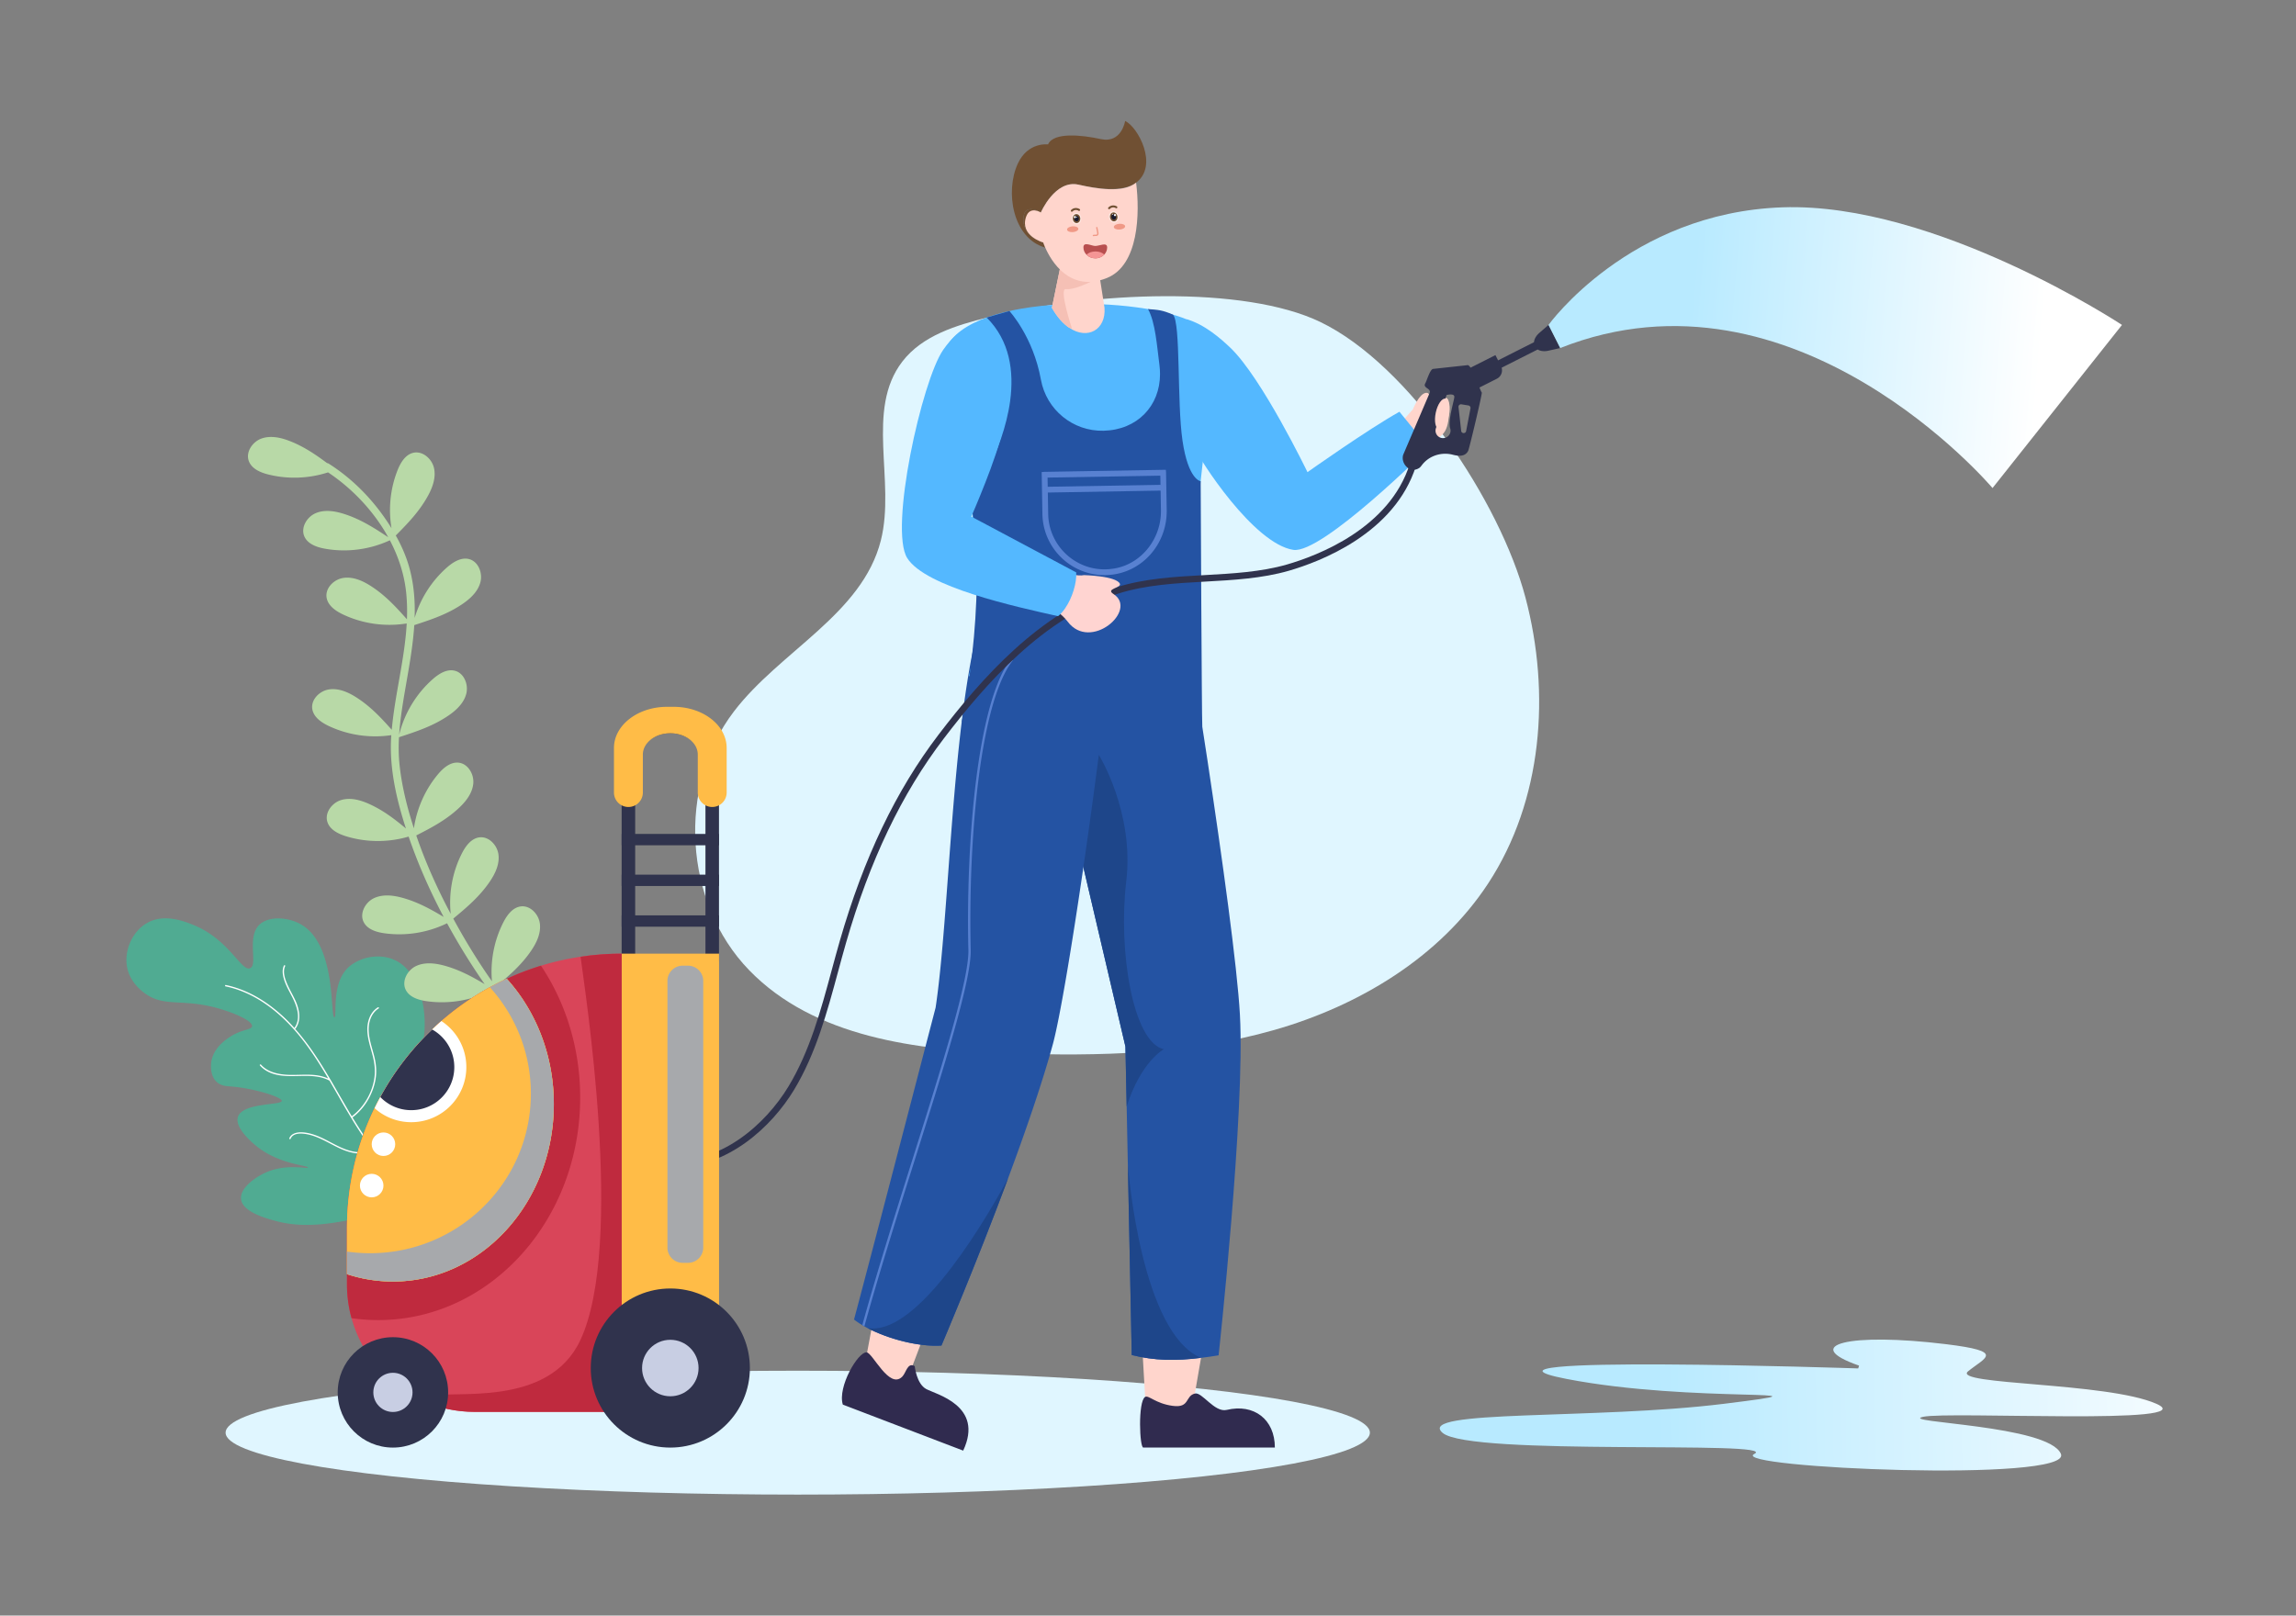 <?xml version="1.0" encoding="utf-8"?>
<svg xmlns="http://www.w3.org/2000/svg" viewBox="0 0 1364 960">
  <rect x="0" y="0" width="1364" height="960" fill="#808080" stroke="none"/>
  <path d="M906.241 355.08c-15.046-56.833-68.908-138.265-121.883-163.759-45.308-21.804-135.334-18.129-197.465-2.732-18.865 4.675-38.935 10.813-50.798 26.208-22.176 28.778-3.923 71.06-12.792 106.292-11.059 43.931-59.863 65.707-87.337 101.726-33.896 44.441-29.824 113.505 9.06 153.655 38.782 40.045 99.578 47.56 155.293 49.461 52.54 1.792 105.887.574 156.447-13.828 50.559-14.402 98.565-43.245 127.367-87.223 32.209-49.183 37.153-112.967 22.108-169.8z" fill="#E0F6FF"/>
  <path d="M164.549 725.716c7.022 1.788 18.043 3.566 36.569.399 11.361-1.983 27.122-4.638 44.547-14.994.752-.448 2.083-1.225 3.754-2.352a2.03 2.03 0 0 0 .26-.163c.159-.084.321-.19.492-.284.571-.366 1.17-.775 1.834-1.153 12.479-8.48 37.383-28.32 38.606-55.215.095-1.546.834-21.112-8.69-25.149-11.958-4.927-31.452 17.721-35.944 13.948-2.264-1.923 1.966-8.021 4.282-16.663 5.387-19.37.202-46.696-16.123-53.777-7.696-3.427-18.201-2.36-25.672 3.255-12.242 8.989-7.956 30.766-9.796 30.921-2.671.112 1.486-42.818-19.759-55.155-7.476-4.294-18.709-5.171-24.403-.235-8.332 7.251-1.058 24.109-5.904 26.214-5.138 2.232-12.324-16.78-33.13-25.456-5.293-2.163-17.716-7.317-27.978-1.456-8.941 4.991-13.777 16.386-12.042 26.103 1.654 8.962 8.478 14.196 10.396 15.574 12.294 9.159 23.217 2.37 47.126 10.104 8.348 2.669 17.187 6.773 16.752 9.71-.465 2.143-5.778 1.65-12.468 5.835a3.49 3.49 0 0 0-.631.393c-2.024 1.302-9.21 5.977-10.91 13.79-.118.318-1.778 8.833 3.146 13.105 2.501 2.25 5.759 2.392 7.177 2.505 14.161.91 31.431 6.33 31.346 8.644-.022 2.655-22.842.974-25.953 9.28-2.575 6.905 9.873 16.782 11.484 18.052 13.469 10.528 30.249 10.998 30.028 12.254-.23 1.06-13.263-2.657-25.745 3.292-5.828 2.732-14.633 8.964-14.006 15.339.679 7.847 15.226 11.724 21.355 13.335z" fill="#50AB92"/>
  <path d="M171.887 676.378c1.149-2.923 4.592-3.642 7.415-3.538 3.559.13 7.024 1.191 10.282 2.576 6.852 2.914 13.121 7.532 20.564 8.892 3.762.687 7.681.49 11.159-1.182-7.13-9.303-13.153-19.462-18.988-29.61-2.184-3.797-4.361-7.615-6.583-11.409-10.443-5.475-22.806-.496-33.73-4.131-2.906-.967-5.539-2.551-7.582-4.848-.344-.387.29-.881.633-.496 3.916 4.402 9.927 5.719 15.578 6.024 5.593.301 11.202-.416 16.784.213 2.627.296 5.198.935 7.6 2.027-6.026-10.23-12.432-20.252-20.342-29.136-9.581-10.756-21.443-19.989-35.356-24.282a58.296 58.296 0 0 0-5.289-1.349c-.501-.118-.406-.908.099-.813 13.795 2.893 25.944 10.695 35.922 20.446 1.702 1.659 3.319 3.389 4.899 5.151a.366.366 0 0 1 .058-.28c4.079-5.855 1.194-13.152-1.728-18.796-1.599-3.086-3.342-6.131-4.415-9.453-.893-2.758-1.464-5.859-.205-8.596.216-.469.965-.174.748.296-1.472 3.199-.303 6.974.955 10.046 1.37 3.344 3.261 6.437 4.807 9.698 2.54 5.36 4.152 12.019.485 17.283-.118.17-.286.172-.434.114 8.864 9.963 15.94 21.389 22.62 32.91 3.703 6.386 7.338 12.832 11.149 19.163 7.039-5.252 11.905-13.506 13.329-22.149.778-4.721.264-9.279-.926-13.885-1.292-5.001-3.07-9.963-3.169-15.183-.098-5.152 1.701-10.623 6.247-13.49.433-.273.934.357.496.633-4.578 2.888-6.19 8.449-5.915 13.606.282 5.288 2.169 10.285 3.405 15.388 1.068 4.416 1.396 8.826.611 13.318-.729 4.174-2.24 8.193-4.346 11.865-2.355 4.107-5.501 7.775-9.31 10.599 4.658 7.697 9.596 15.208 15.317 22.179 3.962 4.835 8.341 9.406 13.12 13.475.412-13 12.157-21.604 17.115-32.797 1.452-3.275 2.313-6.789 2.091-10.387-.032-.513.764-.627.797-.109.818 13.225-10.943 22.289-16.393 33.143-1.647 3.28-2.751 6.792-2.828 10.482a.315.315 0 0 1-.112.234c3.648 3.043 7.521 5.797 11.655 8.104-.171.094-.333.2-.492.284a2.103 2.103 0 0 1-.26.163c-7.045-3.978-13.424-9.193-19.094-15.067-3.035-3.148-5.852-6.474-8.52-9.915-5.831 2.905-12.611 1.69-18.383-.72-6.7-2.799-12.764-7.196-19.921-8.845-3.301-.76-9.287-1.563-10.865 2.452-.196.48-.943.183-.754-.298z" fill="#FFF"/>
  <path d="M241.044 588.18c-2.534-5.089.874-11.579 5.973-14.064 5.099-2.486 11.184-1.863 16.682-.389 8.894 2.383 16.478 6.446 24.214 11.041a377.982 377.982 0 0 1-13.919-21.476 386.3 386.3 0 0 1-8.403-14.677c-11.482 5.621-24.666 7.732-37.326 5.933-4.799-.682-10.095-2.35-12.244-6.694-2.511-5.075.897-11.566 5.98-14.06 5.084-2.494 11.141-1.886 16.612-.428 9.187 2.448 16.964 6.71 24.963 11.494-8.135-15.363-15.193-31.308-20.814-47.745-12.082 3.566-25.218 3.513-37.254-.215-4.63-1.433-9.595-3.92-11.029-8.55-1.674-5.409 2.721-11.277 8.135-12.933 5.414-1.657 11.298-.097 16.469 2.211 8.379 3.739 15.194 8.936 22.077 14.68-5.652-17.419-9.919-36.005-8.77-54.337.024-.381.065-.762.091-1.144-12.593 1.91-25.752-.006-37.26-5.475-4.378-2.08-8.938-5.251-9.695-10.037-.884-5.593 4.303-10.774 9.898-11.64 5.595-.867 11.196 1.517 15.984 4.539 8.437 5.324 14.799 12.091 21.327 19.442 1.904-21.139 7.715-42.018 8.889-63.189-12.789 2.076-26.201.195-37.907-5.367-4.378-2.08-8.938-5.25-9.695-10.037-.885-5.592 4.303-10.772 9.898-11.639s11.196 1.517 15.984 4.539c8.664 5.468 15.139 12.457 21.854 20.036.2-5.296.092-10.61-.468-15.954-1.134-10.821-4.575-21.293-9.678-31.004-12.018 5.595-25.787 7.368-38.824 4.954-4.765-.883-9.988-2.772-11.953-7.202-2.295-5.176 1.383-11.518 6.566-13.796 5.184-2.279 11.21-1.417 16.614.27 9.912 3.093 18.053 8.274 26.618 13.958-8.559-15.499-21.347-28.936-35.741-38.535-11.441 3.71-23.932 4.167-35.599 1.229-4.7-1.184-9.792-3.402-11.471-7.948-1.962-5.312 2.113-11.407 7.431-13.351 5.318-1.944 11.277-.701 16.564 1.327 8.434 3.234 15.429 7.96 22.496 13.227a2.28 2.28 0 0 1 1.003.354c12.434 7.895 23.187 18.321 31.828 30.227a133.27 133.27 0 0 1 5.442 8.108c-1.943-11.538-.711-23.609 3.61-34.487 1.789-4.505 4.655-9.262 9.382-10.331 5.523-1.249 11.031 3.588 12.262 9.115 1.231 5.527-.782 11.272-3.484 16.248-5.041 9.281-11.845 16.346-19.226 23.785 3.343 5.977 6.128 12.259 7.975 18.845 2.799 9.973 3.565 20.067 3.214 30.188 3.448-11.566 10.193-22.144 19.28-30.092 3.648-3.191 8.369-6.117 13.063-4.91 5.483 1.41 8.177 8.228 6.75 13.708-1.427 5.479-5.84 9.671-10.516 12.866-8.96 6.12-18.51 9.31-28.782 12.655-1.063 16.675-4.828 33.391-7.263 49.741-.766 5.147-1.382 10.276-1.719 15.413 3.105-12.733 10.19-24.471 20.045-33.113 3.644-3.195 8.361-6.127 13.056-4.927 5.486 1.403 8.188 8.218 6.768 13.698-1.42 5.481-5.828 9.68-10.499 12.88-9.155 6.272-18.932 9.479-29.467 12.923-.298 5.479-.249 10.97.34 16.503 1.078 10.121 3.305 20.106 6.126 29.875a251.242 251.242 0 0 0 2.382 7.756c1.704-11.762 6.707-23.044 14.343-32.156 3.113-3.715 7.327-7.332 12.15-6.863 5.636.548 9.348 6.871 8.781 12.504-.566 5.634-4.281 10.457-8.409 14.332-7.627 7.162-16.215 11.716-25.456 16.413 5.493 16.058 12.511 31.627 20.477 46.613-1.292-12.336 1.041-25.042 6.702-36.082 2.212-4.312 5.519-8.775 10.326-9.387 5.617-.715 10.638 4.627 11.334 10.246.698 5.619-1.855 11.145-5.021 15.84-6.008 8.909-13.615 15.361-21.833 22.189a416.555 416.555 0 0 0 3.257 5.907c6.051 10.742 12.612 21.25 19.733 31.359-1.074-12.033 1.285-24.368 6.801-35.122 2.212-4.313 5.519-8.774 10.326-9.387 5.617-.715 10.638 4.627 11.335 10.246.697 5.619-1.856 11.145-5.022 15.84-5.843 8.664-13.196 15.004-21.154 21.627 8.257 11.426 17.253 22.31 27.082 32.389 2.047 2.1-1.35 5.131-3.394 3.035-9.926-10.179-18.988-21.189-27.316-32.731-11.542 5.635-24.814 7.734-37.569 5.898-4.819-.694-10.143-2.377-12.312-6.732z" fill="#B8D9A7"/>
  <ellipse cx="473.92" cy="851.311" fill="#E0F6FF" rx="339.891" ry="36.809"/>
  <path d="M860.803 240.231c-.336-10.413-11.083 3.517-11.975 2.724-.892-.793 2.479-10.014-1.674-9.528-4.153.486-7.745 9.726-7.745 9.726l-7.336 8.329 2.309 11.797s7.407-.791 16.132-2.08c8.725-1.29 10.693-8.442 10.289-20.968z" fill="#FFD5CC"/>
  <path d="M709.879 230.3c.843 5.965-3.589 27.461-.476 35.162 3.148 7.763 35.352 57.613 58.916 61.274 17.054 2.649 80.509-60.679 80.509-60.679l-17.45-21.392c-18.669 10.416-54.635 35.895-54.635 35.895s-27.116-56.144-45.904-74.007c-5.677-5.398-15.25-13.844-25.995-16.883-1.634 5.754 8.116 30.022 5.035 40.63z" fill="#54B8FF"/>
  <path d="m715.532 795.135-5.802 33.597c-6.737 12.331-16.921 13.161-29.454 1.346l-2.019-35.542 37.275.599zM550.817 788.569l-12.013 31.666c-8.307 10.728-17.812 9.437-25.916-4.527l6.524-34.957 31.405 7.818z" fill="#FFD5CC"/>
  <path d="m601.135 334.137 14.891 63.54 15.471 65.968 31.121 132.751 5.976 25.518.731 35.579v.014l.704 34.558s0 .055.014.166l2.305 112.947c13.663 3.423 26.208 3.547 41.127 1.684 3.354-.386 6.845-.911 10.475-1.504 0 0 15.843-144.91 12.655-202.432-3.202-57.508-35.579-256.656-38.049-267.765l-97.421-1.024z" fill="#2453A3"/>
  <path d="m631.497 463.645 31.121 132.751 5.976 25.518.731 35.579c8.515-26.815 22.068-34.019 22.068-34.019-18.424-4.195-27.211-58.581-22.311-99.721 4.899-41.141-16.29-75.206-16.29-75.206l-21.295 15.098z" fill="#1E468A"/>
  <path d="M507.359 784.084c1.463 1.146 3.119 2.263 4.913 3.34.4.248.814.483 1.228.718.593.331 1.187.662 1.808.994h.014c.745.4 1.518.787 2.305 1.159 8.667 4.195 19.377 7.411 29.23 8.708 4.402.593 8.626.8 12.421.538 0 0 20.329-47.544 39.554-99.229 10.226-27.478 20.135-56.128 26.539-79.438 4.099-14.905 11.248-57.536 18.245-105.522 4.071-27.919 8.087-57.633 11.441-84.765.386-3.243.787-6.459 1.159-9.619.442-3.602.856-7.163 1.256-10.641.014-.055.014-.097.014-.152 1.587-13.691 2.926-26.291 3.933-37.138.649-6.928 1.146-13.138 1.477-18.466.276-4.292.538-8.543.787-12.669l-2.622-.538-15.968-3.285-17.872-3.671-20.522-4.223-3.919-.8c-8.391 5.962-14.836 19.1-19.887 36.697-.483 1.642-.938 3.34-1.394 5.093-1.408 5.382-2.691 11.124-3.892 17.168-2.47 12.476-4.527 26.208-6.266 40.602a.88.88 0 0 1-.028.124c-2.277 18.714-4.044 38.546-5.617 58.198-3.367 42.355-5.727 83.854-9.868 111.456 0 0-1.918 7.411-5.037 19.335-2.388 9.205-5.479 21.102-8.929 34.35-12.008 46.165-28.362 108.822-34.503 131.676z" fill="#2453A3"/>
  <path d="M709.843 828.079c4.235-1.169 11.591 11.467 18.937 9.71 16.098-3.85 28.589 5.563 28.589 22.385h-78.076c-2.331.574-3.346-27.449.984-30.094 2.069-1.264 6.093 3.935 16.415 5.309s7.266-5.869 13.151-7.31zM543.421 811.783s.989 10.382 6.752 13.563 34.601 9.857 22.032 36.638l-71.507-27.344c-3.236-10.494 9.019-31.368 14.105-31.064 3.647.218 13.449 22.283 21.211 14.455 2.371-2.39 3.069-8.712 7.407-6.248z" fill="#302B4F"/>
  <path d="M515.327 789.14c12.716 6.697 30.892 11.32 43.957 10.405 0 0 20.32-47.549 39.544-99.231-19.257 35.429-56.419 93.726-83.501 88.826zM670.041 692.229l2.302 112.951c13.668 3.414 26.209 3.544 41.131 1.682-35.242-14.815-43.084-110.174-43.433-114.633z" fill="#1E468A"/>
  <path d="M574.872 283.724c5.048 40.29 10.978 78.448.659 118.039 25.202 4.581 42.522 6.085 66.443 6.275 4.048-8.35 6.128-19.859 6.715-31.4 5.826 9.048 7.953 21.637 7.969 31.162 20.884-.821 35.188.798 55.553-3.967-18.922-48.068 21.095-187.083-.893-210.77-24.711-16.484-127.875-20.395-148.052 11.396-5.735 30.77 8.54 47.887 11.606 79.265z" fill="#54B8FF"/>
  <path d="M624.918 182.905c3.144 5.562 6.675 9.432 10.254 11.85h.048c10.931 7.4 21.91 1.112 20.943-11.85l-3.144-20.169-.822-5.175-21.233-4.063-6.046 29.407z" fill="#FFD5CC"/>
  <path d="M624.918 182.905c3.144 5.562 6.675 9.432 10.254 11.85h.048c1.016.29 1.596.435 1.596.435s-8.029-24.135-3.531-23.41c4.498.677 14.22-4.111 14.22-4.111l5.514-4.933-.822-5.175-21.233-4.063-6.046 29.407z" fill="#F5C0B5"/>
  <path d="M619.748 144.089s.375 1.182 1.182 3.023h.016l-2.614-20.848s-9.26-5.809-10.271 2.492c-1.442 11.835 11.687 15.333 11.687 15.333z" fill="#705033"/>
  <path d="M620.931 147.113c-.807-1.841-1.182-3.023-1.182-3.023s-13.129-3.499-11.687-15.332c1.012-8.301 10.271-2.492 10.271-2.492s8.495-19.689 22.408-16.525c10.451 2.369 26.164 4.804 34.191-1.207 13.526-10.129 1.079-33.198-6.519-36.653 0 0-2.079 13.48-14.45 10.765-11.198-2.458-28.087-4.253-31.337 3.149 0 0-11.894-1.58-17.914 11.314-7.765 16.629-3.157 44.517 16.219 50.004z" fill="#705033"/>
  <path d="M619.748 144.089s.375 1.182 1.182 3.023h.016c3.413 7.732 14.438 27.021 36.642 18.082 19.021-7.665 19.627-38.583 17.343-56.662-7.708 6.414-23.74 3.576-34.191 1.207-13.913-3.164-22.408 16.525-22.408 16.525s-6.475-4.173-8.776 2.618c-3.824 11.292 10.192 15.207 10.192 15.207z" fill="#FFD5CC"/>
  <path d="M643.638 146.933c-.025 1.716.682 3.29 1.862 4.462 1.266 1.269 3.078 2.074 5.099 2.103 2.171.032 4.122-.839 5.431-2.231 1.048-1.108 1.69-2.55 1.713-4.13.052-3.572-4.515-.947-7.149-.986-2.2-.031-6.904-2.79-6.956.782z" fill="#B84F4F"/>
  <path d="M645.5 151.395c1.266 1.269 3.078 2.074 5.099 2.103 2.171.032 4.122-.839 5.431-2.231-1.045-1.082-2.94-1.815-5.111-1.847-2.357-.034-4.411.77-5.419 1.975z" fill="#F59595"/>
  <path d="M658.846 129.339c.301 1.856 1.798 3.157 3.345 2.907 1.546-.251 2.556-1.958 2.256-3.814-.301-1.856-1.798-3.157-3.344-2.907-1.547.25-2.557 1.958-2.257 3.814z" fill="#FFE9E3"/>
  <path d="M659.447 129.242c.236 1.458 1.413 2.481 2.628 2.284 1.215-.197 2.009-1.538 1.773-2.997-.236-1.458-1.413-2.481-2.628-2.284-1.216.197-2.01 1.538-1.773 2.997z" fill="#705033"/>
  <path d="M660.266 129.109c.148.915.886 1.556 1.648 1.433.762-.124 1.26-.965 1.112-1.88-.148-.915-.886-1.556-1.648-1.433-.762.123-1.26.965-1.112 1.88z" fill="#181A2E"/>
  <path d="M662.989 127.71a.621.621 0 1 0-1.227.198.621.621 0 0 0 1.227-.198zM661.339 127.235a.277.277 0 1 0-.547.089.277.277 0 0 0 .547-.089z" fill="#FFF"/>
  <path d="M642.367 129.693c.125 1.876-1.041 3.481-2.604 3.586-1.563.104-2.932-1.332-3.057-3.208-.125-1.876 1.041-3.481 2.604-3.586 1.563-.104 2.932 1.332 3.057 3.208z" fill="#FFE9E3"/>
  <path d="M641.76 129.734c.098 1.474-.818 2.735-2.046 2.817-1.228.082-2.304-1.046-2.402-2.52-.098-1.474.818-2.735 2.046-2.817 1.229-.083 2.304 1.046 2.402 2.52z" fill="#705033"/>
  <path d="M640.932 129.789c.062.925-.513 1.716-1.283 1.767-.77.051-1.445-.656-1.507-1.581-.062-.924.513-1.716 1.283-1.767.77-.052 1.445.656 1.507 1.581z" fill="#181A2E"/>
  <path d="M637.964 129.039a.621.621 0 1 1 1.24-.084.621.621 0 0 1-1.24.084z" fill="#FFF"/>
  <path d="M658.505 123.267c1.32-1.38 3.446-1.562 5.043-.575.275.17.315.587.136.836-.201.278-.56.306-.836.135a2.86 2.86 0 0 0-1.809-.396c-.692.088-1.278.407-1.772.923-.224.234-.654.148-.843-.081-.227-.273-.144-.607.081-.842zM636.366 124.759c1.345-1.355 3.474-1.499 5.053-.482.272.175.304.593.12.838-.206.274-.566.296-.838.12a2.86 2.86 0 0 0-1.802-.429c-.694.076-1.285.384-1.788.891-.228.23-.657.135-.842-.097-.22-.278-.131-.611.097-.841z" fill="#705033"/>
  <path d="M649.414 139.576c.525-.176 1.059-.072 1.602-.1.505-.026.793-.262.785-.762-.009-.54-.164-1.09-.266-1.622l-.353-1.844c-.04-.209.184-.4.385-.406.244-.009.394.167.434.377l.391 2.038c.115.602.304 1.239.198 1.85-.097.563-.53.979-1.11 1.098-.594.121-1.235-.072-1.809.12-.496.166-.751-.584-.257-.749z" fill="#F09986"/>
  <path d="M639.836 129.043a.277.277 0 1 0-.55.087.277.277 0 0 0 .55-.087z" fill="#FFF"/>
  <path d="M633.92 136.459c.073.95 1.633 1.604 3.483 1.461 1.851-.143 3.291-1.029 3.218-1.979-.073-.95-1.633-1.604-3.483-1.461-1.851.143-3.291 1.029-3.218 1.979zM661.709 134.954c.073.95 1.633 1.604 3.484 1.461 1.851-.143 3.291-1.029 3.218-1.979-.073-.95-1.633-1.604-3.484-1.461-1.851.143-3.292 1.029-3.218 1.979z" fill="#F09986"/>
  <path d="m571.311 429.074 20.743.373 31.563.58 31.439.566 59.206 1.077s0-.041-.014-.138v-.028c-.317-4.32-.957-145.558-.957-145.558s-7.352-.627-10.788-24.061c-3.381-23.02-.965-70.062-5.658-74.92-6.583-2.829-8.805-2.815-14.85-3.312 4.43 7.839 5.341 22.178 6.79 33.177.248 1.863.359 3.685.359 5.465 0 18.976-13.566 33.177-33.522 33.66-18.19.442-33.978-12.448-37.235-30.348-4.651-25.684-18.714-40.782-18.714-40.782-1.877.442-13.511 3.864-13.511 3.864 13.773 13.773 16.299 31.935 13.953 49.49v.014c-4.168 30.859-23.434 59.841-23.434 59.841 5.465 30.114 3.781 64.381.925 90.313-2.512 22.73-5.934 39.057-6.266 40.602-.015.084-.029.125-.029.125z" fill="#2453A3"/>
  <path d="M656.819 341.746a23.55 23.55 0 0 0 1.795-.085c19.694-1.251 34.85-18.224 34.5-38.624l-.389-22.406-.121-1.48-72.274 1.234-1.494.137.435 24.904c.347 20.371 17.179 36.668 37.548 36.32zm32.601-53.656-66.996 1.153-.094-5.456 66.997-1.138.093 5.441zm-66.714 17.284-.213-12.698 66.996-1.153.198 11.657c.288 16.845-11.446 31.712-27.319 34.564-1.867.328-3.728.536-5.601.566-18.482.317-33.747-14.47-34.061-32.936zM512.272 787.424c.4.248.814.483 1.228.718.028-.055.041-.11.055-.166 8.46-30.721 19.307-65.168 29.796-98.47 17.362-55.121 33.757-107.192 33.329-124.995-1.573-65.692 5.576-147.532 24.993-172.015l-1.09-.856c-19.625 24.745-26.857 106.971-25.283 172.898.428 17.569-15.94 69.543-33.274 124.553-10.461 33.248-21.294 67.626-29.754 98.333z" fill="#5881D1"/>
  <path d="M914.495 197.806c-1.922 1.671-3.038 3.68-3.188 5.537l-21.333 10.785-1.574-3.114-14.772 7.468c-.751-1.119-1.451-1.736-2.029-1.471l-19.981 2.167c-2.075-.227-4.126 7.7-5.032 8.833-1.151 2.736 3.681 2.708 2.755 5.432l-15.698 36.689c-1.771 5.15 3.954 11.68 9.566 7.89.405-.279.868-.79 1.352-1.442 3.996-5.414 10.857-7.903 17.463-6.618 1.844.354 7.885 2.589 10.197-2.094.666-1.354 8.525-34.376 8.077-34.621-.267-.272-.752-1.414-1.383-2.973l-.001-.003 10.34-5.227a5.568 5.568 0 0 0 2.828-6.538l21.418-10.828c1.584.981 3.864 1.273 6.349.716l7.033-1.577-6.946-13.738-5.441 4.727zm-53.009 56.659.06.173c1.008 3.365-2.145 6.495-5.512 5.524a4.419 4.419 0 0 1-2.738-2.269 4.424 4.424 0 0 1-.27-3.369l6.342-19.779s4.929-1.373 4.609 1.323c-.332 2.693-3.843 14.022-2.491 18.397zm12.087-11.78-2.576 13.455c-.321 1.67-2.754 1.577-2.946-.12l-1.587-14.134a1.49 1.49 0 0 1 1.716-1.635l4.174.683a1.482 1.482 0 0 1 1.219 1.751z" fill="#30334D"/>
  <ellipse cx="856.849" cy="246.022" fill="#FFD5CC" rx="9.338" ry="4.005" transform="rotate(-77.983 856.86 246.007)"/>
  <path d="M401.061 693.53c-2.163 0-4.352-.113-6.564-.349l.409-3.858c32.667 3.472 60.003-21.378 73.501-43.716 12.682-20.988 19.271-45.354 25.642-68.918 1.56-5.768 3.172-11.732 4.849-17.553 14.231-49.407 33.434-89.519 58.709-122.632 25.242-33.07 60.045-72.897 105.483-87.455 16.634-5.329 34.925-6.339 52.613-7.317 16.451-.909 33.461-1.849 48.847-6.294 17.951-5.186 60.999-21.405 73.012-59.896l3.703 1.155c-12.574 40.289-57.085 57.107-75.639 62.467-15.808 4.568-33.043 5.52-49.71 6.441-17.443.964-35.481 1.961-51.642 7.138-44.411 14.228-78.686 53.494-103.584 86.114-24.977 32.722-43.97 72.416-58.065 121.351-1.668 5.791-3.276 11.74-4.832 17.492-6.442 23.823-13.102 48.457-26.066 69.912-13.181 21.818-39.142 45.918-70.666 45.918z" fill="#30334D"/>
  <path d="M540.38 323.711c12.634 20.398 77.554 23.874 93.889 45.659 13.534 18.049 42.123-6.842 27.175-16.426-4.929-3.16 5.055-3.593 3.824-6.129-2.308-4.628-21.261-5.062-21.261-5.062-14.679 3.019-70.92-29.552-73.099-32.169l16.23-69.565c2.583-47.605-6.077-39.558-19.992-22.297-13.904 17.316-39.233 84.332-26.766 105.989z" fill="#FFD4D1"/>
  <path d="M538.981 331.65c10.914 17.241 64.117 28.786 89.562 34.491 1.496-1.17 2.897-2.733 4.149-4.567 4.338-6.198 7.103-15.325 6.647-21.445l-.033-.02-44.111-23.486-18.172-9.667s3.884-8.758 8.117-19.632l.04-.065c4.366-11.128 9.107-24.379 10.562-32.715 8.216-46.972-13.312-78.545-35.437-46.638-12.663 18.26-32.231 106.529-21.324 123.744z" fill="#54B8FF"/>
  <path d="M369.303 451.505V571.44h8.195a.163.163 0 0 1-.152-.152v-114.69c0-11.539 9.334-20.874 20.874-20.874 5.762 0 11.006 2.356 14.807 6.142a20.866 20.866 0 0 1 6.066 14.731v114.69c0 .076 0 .152-.076.152h8.118V451.505c0-14.868-11.995-26.939-26.863-26.939h-4.029c-14.869-.001-26.94 12.07-26.94 26.939z" fill="#30334D"/>
  <path d="M369.303 566.676h57.87V838.95h-57.87z" fill="#FFBC47"/>
  <path d="M206.13 729.854v33.249c0 6.978.943 13.743 2.707 20.159 6.081 22.12 21.937 40.196 42.613 49.303 9.35 4.105 19.672 6.385 30.527 6.385h87.325V566.682c-8.301 0-16.45.623-24.4 1.824a162.68 162.68 0 0 0-23.535 5.321 164.173 164.173 0 0 0-20.311 7.784 163.128 163.128 0 0 0-38.828 25.115 155.62 155.62 0 0 0-5.488 5.017 162.753 162.753 0 0 0-30.801 40.135 136.398 136.398 0 0 0-3.421 6.613c-10.504 21.558-16.388 45.761-16.388 71.363z" fill="#D94559"/>
  <path d="M251.45 832.564c9.35 4.105 19.672 6.385 30.527 6.385h87.325V566.682c-8.301 0-16.45.623-24.4 1.824 2.159 17.574 26.62 171.189-.229 228.032-19.114 40.467-76.47 29.17-88.952 33.153-1.291.41-2.735 1.414-4.271 2.873z" fill="#BF2A3E"/>
  <path d="M206.13 729.854v33.249c0 6.978.943 13.743 2.707 20.159a107.92 107.92 0 0 0 15.902 1.155c66.239 0 119.935-59.2 119.935-132.265 0-29.326-8.65-56.418-23.306-78.325a164.173 164.173 0 0 0-20.311 7.784 163.128 163.128 0 0 0-38.828 25.115 155.62 155.62 0 0 0-5.488 5.017 162.753 162.753 0 0 0-30.801 40.135 136.398 136.398 0 0 0-3.421 6.613c-10.505 21.558-16.389 45.761-16.389 71.363z" fill="#BF2A3E"/>
  <path d="M350.95 812.913c0-26.107 21.164-47.269 47.269-47.269 26.107 0 47.27 21.162 47.27 47.269 0 26.105-21.164 47.269-47.27 47.269s-47.269-21.163-47.269-47.269z" fill="#30334D"/>
  <path d="M381.441 812.913c0-9.267 7.511-16.779 16.778-16.779 9.266 0 16.779 7.512 16.779 16.779 0 9.266-7.513 16.778-16.779 16.778-9.267 0-16.778-7.511-16.778-16.778z" fill="#C8CEE3"/>
  <path d="M200.63 827.381c0-18.116 14.686-32.801 32.801-32.801 18.116 0 32.802 14.685 32.802 32.801 0 18.115-14.686 32.801-32.802 32.801-18.115 0-32.801-14.686-32.801-32.801z" fill="#30334D"/>
  <path d="M221.788 827.381c0-6.43 5.212-11.643 11.642-11.643s11.643 5.213 11.643 11.643c0 6.43-5.213 11.642-11.643 11.642-6.429 0-11.642-5.212-11.642-11.642z" fill="#C8CEE3"/>
  <path d="M373.324 479.528a8.582 8.582 0 0 0 8.582-8.582v-22.571c0-6.974 7.318-12.647 16.313-12.647 4.357 0 8.473 1.325 11.588 3.731 3.042 2.368 4.724 5.537 4.724 8.916v22.571a8.582 8.582 0 0 0 8.582 8.582 8.582 8.582 0 0 0 8.582-8.582v-26.519c0-13.467-14.097-24.423-31.424-24.423h-4.029c-17.369 0-31.5 10.956-31.5 24.423v26.519a8.582 8.582 0 0 0 8.582 8.582z" fill="#FFBC47"/>
  <path d="M369.303 543.924h57.832v6.742h-57.832zM369.303 519.731h57.832v6.742h-57.832zM369.303 495.539h57.832v6.742h-57.832z" fill="#30334D"/>
  <path d="M206.13 729.854v27.274a86.823 86.823 0 0 0 27.304 4.378c52.785 0 95.581-47.19 95.581-105.417 0-29.083-10.688-55.414-27.958-74.479a163.128 163.128 0 0 0-38.828 25.115 155.62 155.62 0 0 0-5.488 5.017 162.753 162.753 0 0 0-30.801 40.135 136.398 136.398 0 0 0-3.421 6.613c-10.505 21.559-16.389 45.762-16.389 71.364z" fill="#FFBC47"/>
  <path d="M206.13 729.854v27.274a86.823 86.823 0 0 0 27.304 4.378c52.785 0 95.581-47.19 95.581-105.417 0-29.083-10.688-55.414-27.958-74.479a163.128 163.128 0 0 0-38.828 25.115 155.62 155.62 0 0 0-5.488 5.017 162.753 162.753 0 0 0-30.801 40.135 136.398 136.398 0 0 0-3.421 6.613c-10.505 21.559-16.389 45.762-16.389 71.364z" fill="#FFBC47"/>
  <path d="M219.805 744.679c52.785 0 95.581-42.449 95.581-94.827 0-24.282-9.217-46.423-24.35-63.192a162.102 162.102 0 0 1 10.021-5.049c17.27 19.064 27.958 45.396 27.958 74.479 0 58.227-42.796 105.417-95.581 105.417a86.823 86.823 0 0 1-27.304-4.378v-13.417a97.14 97.14 0 0 0 13.675.967z" fill="#A7A9AC"/>
  <path d="M222.519 658.492a32.534 32.534 0 0 0 21.801 8.331c18.061 0 32.717-14.656 32.717-32.717 0-11.463-5.884-21.542-14.808-27.38a155.62 155.62 0 0 0-5.488 5.017 162.753 162.753 0 0 0-30.801 40.135 136.43 136.43 0 0 0-3.421 6.614z" fill="#FFF"/>
  <path d="M225.94 651.878a25.416 25.416 0 0 0 18.38 7.799c14.124 0 25.571-11.448 25.571-25.571 0-9.623-5.305-18-13.15-22.363a162.753 162.753 0 0 0-30.801 40.135z" fill="#30334D"/>
  <circle cx="227.806" cy="679.908" fill="#FFF" r="6.99"/>
  <circle cx="220.816" cy="704.497" fill="#FFF" r="6.99"/>
  <path d="M405.552 750.403h3.178a9.044 9.044 0 0 0 9.044-9.044V582.871a9.044 9.044 0 0 0-9.044-9.044h-3.178a9.044 9.044 0 0 0-9.044 9.044v158.488a9.044 9.044 0 0 0 9.044 9.044z" fill="#A7A9AC"/>
  <linearGradient gradientUnits="userSpaceOnUse" id="a" x1="1212.032" x2="911.464" y1="213.754" y2="187.947">
    <stop offset="0" style="stop-color:#fff"/>
    <stop offset=".694" style="stop-color:#b8eaff"/>
  </linearGradient>
  <path d="M1058.899 123.2c-91.081 3.166-138.964 69.877-138.964 69.877l6.945 13.739c139.787-55.357 256.834 83.189 256.834 83.189l76.913-96.928c.001 0-110.646-73.043-201.728-69.877z" fill="url(#a)"/>
  <linearGradient gradientUnits="userSpaceOnUse" id="b" x1="1346.063" x2="824.954" y1="831.663" y2="839.758">
    <stop offset="0" style="stop-color:#fff"/>
    <stop offset=".694" style="stop-color:#b8eaff"/>
  </linearGradient>
  <path d="M1281.021 834.139c-29.348-12.918-121.947-11.044-111.827-19.291 10.12-8.247 22.552-11.745-13.156-16.119-57.328-7.023-87.033.375-51.613 12.745l-.506 1.668s-248.54-8.38-173.352 6.222c75.187 14.602 171.036 5.201 93.763 14.775-77.273 9.574-183.534 3.219-167.343 17.268 16.193 14.048 201.391 4.302 185.199 12.549-16.193 8.247 189.246 17.244 182.162 0-7.084-17.244-97.096-18.618-81.945-22.055 15.152-3.436 167.966 5.157 138.618-7.762z" fill="url(#b)"/>
</svg>